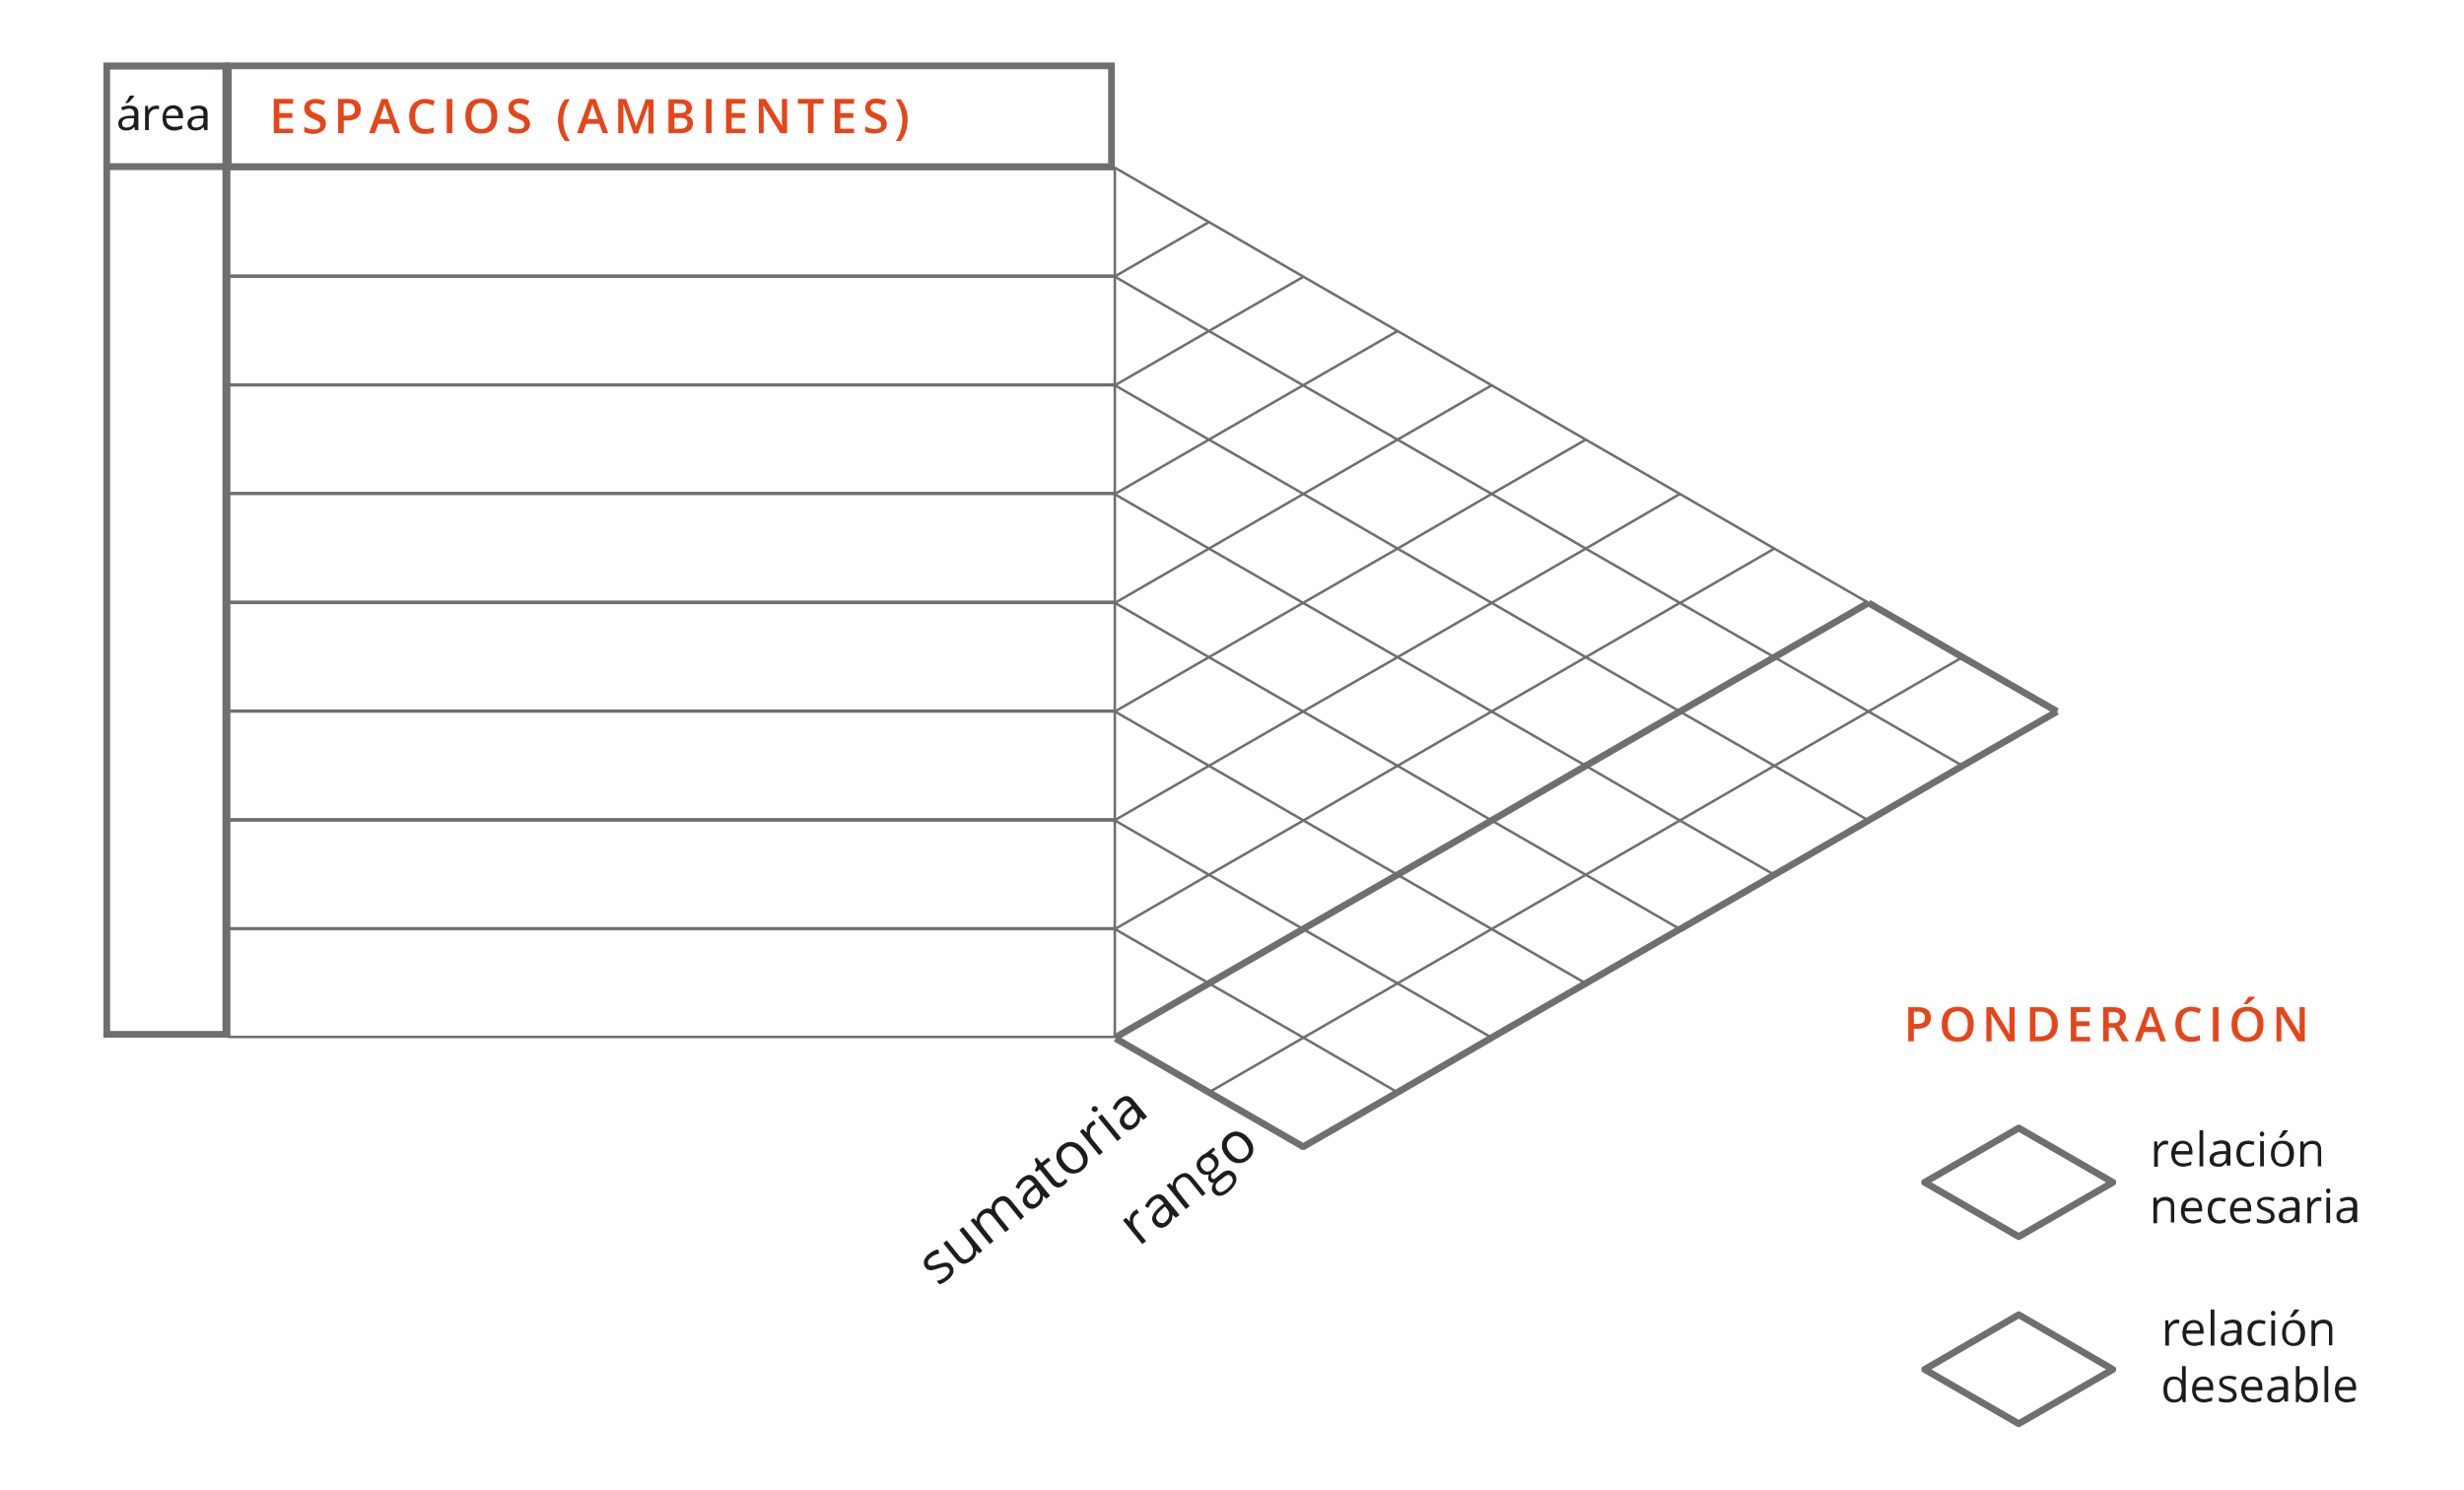 <?xml version="1.0" encoding="utf-8"?>
<!-- Generator: Adobe Illustrator 25.2.1, SVG Export Plug-In . SVG Version: 6.00 Build 0)  -->
<svg version="1.1" id="Capa_1" xmlns="http://www.w3.org/2000/svg" xmlns:xlink="http://www.w3.org/1999/xlink" x="0px" y="0px"
	 viewBox="0 0 662.4 400.6" style="enable-background:new 0 0 662.4 400.6;" xml:space="preserve">
<style type="text/css">
	.st0{fill:#E64519;}
	.st1{fill:#1D1E1C;}
	.st2{fill:#706F6E;}
	.st3{fill:none;stroke:#706F6E;stroke-width:0.683;stroke-linejoin:round;stroke-miterlimit:10;}
	.st4{fill:none;stroke:#706F6E;stroke-width:1.832;stroke-linejoin:round;stroke-miterlimit:10;}
</style>
<g>
	<path class="st0" d="M519.1,273.6c0,1-0.3,1.7-0.9,2.2c-0.6,0.5-1.5,0.8-2.7,0.8h-1v3.4H513v-9.2h2.6c1.1,0,2,0.2,2.6,0.7
		C518.8,272,519.1,272.7,519.1,273.6z M514.5,275.3h0.8c0.8,0,1.3-0.1,1.7-0.4c0.4-0.3,0.5-0.7,0.5-1.3c0-0.5-0.2-0.9-0.5-1.2
		s-0.8-0.4-1.5-0.4h-1V275.3z"/>
	<path class="st0" d="M530.6,275.4c0,1.5-0.4,2.7-1.1,3.5c-0.7,0.8-1.8,1.2-3.2,1.2c-1.4,0-2.4-0.4-3.2-1.2s-1.1-2-1.1-3.5
		c0-1.5,0.4-2.7,1.1-3.5c0.7-0.8,1.8-1.2,3.2-1.2c1.4,0,2.4,0.4,3.2,1.2C530.2,272.7,530.6,273.9,530.6,275.4z M523.6,275.4
		c0,1.1,0.2,2,0.7,2.6c0.5,0.6,1.1,0.9,2,0.9c0.9,0,1.6-0.3,2-0.9c0.5-0.6,0.7-1.4,0.7-2.6c0-1.1-0.2-2-0.7-2.6s-1.1-0.9-2-0.9
		c-0.9,0-1.6,0.3-2,0.9S523.6,274.2,523.6,275.4z"/>
	<path class="st0" d="M541.7,280h-1.8l-4.5-7.3h-0.1l0,0.4c0.1,0.8,0.1,1.5,0.1,2.1v4.8h-1.4v-9.2h1.8l4.5,7.3h0
		c0-0.1,0-0.4-0.1-1.1s0-1.1,0-1.4v-4.8h1.4V280z"/>
	<path class="st0" d="M553.2,275.3c0,1.5-0.4,2.7-1.3,3.5c-0.8,0.8-2.1,1.2-3.6,1.2h-2.6v-9.2h2.8c1.5,0,2.6,0.4,3.4,1.2
		C552.8,272.8,553.2,273.9,553.2,275.3z M551.6,275.3c0-2.2-1-3.3-3.1-3.3h-1.3v6.7h1.1C550.5,278.7,551.6,277.6,551.6,275.3z"/>
	<path class="st0" d="M561.9,280h-5.2v-9.2h5.2v1.3h-3.7v2.5h3.5v1.3h-3.5v2.9h3.7V280z"/>
	<path class="st0" d="M566.9,276.3v3.7h-1.5v-9.2h2.6c1.2,0,2.1,0.2,2.6,0.7c0.6,0.4,0.9,1.1,0.9,2c0,1.1-0.6,2-1.8,2.4l2.6,4.1
		h-1.7l-2.2-3.7H566.9z M566.9,275.1h1c0.7,0,1.2-0.1,1.5-0.4c0.3-0.3,0.5-0.6,0.5-1.2c0-0.5-0.2-0.9-0.5-1.1
		c-0.3-0.2-0.8-0.3-1.5-0.3h-1V275.1z"/>
	<path class="st0" d="M580.8,280l-0.9-2.5h-3.5l-0.9,2.5h-1.6l3.4-9.2h1.6l3.4,9.2H580.8z M579.5,276.1l-0.9-2.5
		c-0.1-0.2-0.1-0.4-0.3-0.8c-0.1-0.4-0.2-0.6-0.2-0.8c-0.1,0.5-0.3,1.1-0.5,1.7l-0.8,2.4H579.5z"/>
	<path class="st0" d="M589.1,271.9c-0.9,0-1.5,0.3-2,0.9c-0.5,0.6-0.7,1.5-0.7,2.5c0,1.1,0.2,2,0.7,2.6s1.2,0.9,2.1,0.9
		c0.4,0,0.8,0,1.1-0.1s0.7-0.2,1.1-0.3v1.3c-0.7,0.3-1.5,0.4-2.4,0.4c-1.3,0-2.4-0.4-3.1-1.2c-0.7-0.8-1.1-2-1.1-3.5
		c0-1,0.2-1.8,0.5-2.5c0.3-0.7,0.9-1.3,1.5-1.6c0.7-0.4,1.4-0.6,2.3-0.6c0.9,0,1.8,0.2,2.6,0.6l-0.5,1.2c-0.3-0.1-0.6-0.3-1-0.4
		C589.8,272,589.5,271.9,589.1,271.9z"/>
	<path class="st0" d="M594.9,280v-9.2h1.5v9.2H594.9z"/>
	<path class="st0" d="M608.5,275.4c0,1.5-0.4,2.7-1.1,3.5c-0.7,0.8-1.8,1.2-3.2,1.2c-1.4,0-2.4-0.4-3.2-1.2s-1.1-2-1.1-3.5
		c0-1.5,0.4-2.7,1.1-3.5c0.7-0.8,1.8-1.2,3.2-1.2c1.4,0,2.4,0.4,3.2,1.2C608.1,272.7,608.5,273.9,608.5,275.4z M601.5,275.4
		c0,1.1,0.2,2,0.7,2.6c0.5,0.6,1.1,0.9,2,0.9c0.9,0,1.6-0.3,2-0.9c0.5-0.6,0.7-1.4,0.7-2.6c0-1.1-0.2-2-0.7-2.6s-1.1-0.9-2-0.9
		c-0.9,0-1.6,0.3-2,0.9S601.5,274.2,601.5,275.4z M603.2,270.1v-0.2c0.2-0.3,0.5-0.6,0.7-1s0.5-0.7,0.6-0.9h1.7v0.1
		c-0.2,0.3-0.5,0.6-1,1c-0.4,0.4-0.8,0.7-1.1,0.9H603.2z"/>
	<path class="st0" d="M619.6,280h-1.8l-4.5-7.3h-0.1l0,0.4c0.1,0.8,0.1,1.5,0.1,2.1v4.8H612v-9.2h1.8l4.5,7.3h0c0-0.1,0-0.4-0.1-1.1
		s0-1.1,0-1.4v-4.8h1.4V280z"/>
</g>
<g>
	<path class="st1" d="M582.1,306.7c0.3,0,0.6,0,0.8,0.1l-0.1,1c-0.3-0.1-0.5-0.1-0.7-0.1c-0.5,0-1,0.2-1.4,0.7
		c-0.4,0.4-0.6,1-0.6,1.7v3.6h-1v-6.8h0.8l0.1,1.3h0c0.3-0.4,0.6-0.8,0.9-1C581.3,306.8,581.6,306.7,582.1,306.7z"/>
	<path class="st1" d="M587,313.7c-1,0-1.8-0.3-2.4-0.9s-0.9-1.5-0.9-2.5c0-1.1,0.3-2,0.8-2.6c0.5-0.6,1.3-1,2.2-1
		c0.9,0,1.5,0.3,2,0.8c0.5,0.6,0.7,1.3,0.7,2.2v0.7h-4.7c0,0.8,0.2,1.4,0.6,1.8s0.9,0.6,1.6,0.6c0.7,0,1.5-0.2,2.2-0.5v0.9
		c-0.4,0.2-0.7,0.3-1,0.3S587.5,313.7,587,313.7z M586.8,307.5c-0.5,0-1,0.2-1.3,0.5c-0.3,0.4-0.5,0.8-0.6,1.5h3.6
		c0-0.6-0.1-1.1-0.4-1.5C587.7,307.7,587.3,307.5,586.8,307.5z"/>
	<path class="st1" d="M592.3,313.6h-1v-9.7h1V313.6z"/>
	<path class="st1" d="M598.7,313.6l-0.2-1h0c-0.3,0.4-0.7,0.7-1,0.9c-0.3,0.2-0.8,0.2-1.3,0.2c-0.7,0-1.2-0.2-1.6-0.5
		c-0.4-0.3-0.6-0.8-0.6-1.5c0-1.4,1.1-2.1,3.3-2.2l1.2,0v-0.4c0-0.5-0.1-0.9-0.3-1.2c-0.2-0.3-0.6-0.4-1.1-0.4
		c-0.6,0-1.2,0.2-1.9,0.5l-0.3-0.8c0.3-0.2,0.7-0.3,1.1-0.4c0.4-0.1,0.8-0.2,1.2-0.2c0.8,0,1.4,0.2,1.8,0.5c0.4,0.4,0.6,0.9,0.6,1.7
		v4.6H598.7z M596.4,312.9c0.6,0,1.1-0.2,1.5-0.5c0.4-0.4,0.5-0.8,0.5-1.5v-0.6l-1,0c-0.8,0-1.4,0.2-1.8,0.4
		c-0.4,0.2-0.5,0.6-0.5,1.1c0,0.4,0.1,0.7,0.3,0.8S595.9,312.9,596.4,312.9z"/>
	<path class="st1" d="M604.3,313.7c-1,0-1.7-0.3-2.3-0.9c-0.5-0.6-0.8-1.5-0.8-2.6c0-1.1,0.3-2,0.8-2.6c0.5-0.6,1.3-0.9,2.3-0.9
		c0.3,0,0.7,0,1,0.1c0.3,0.1,0.6,0.2,0.8,0.2l-0.3,0.9c-0.2-0.1-0.5-0.2-0.7-0.2c-0.3-0.1-0.5-0.1-0.7-0.1c-1.4,0-2.1,0.9-2.1,2.6
		c0,0.8,0.2,1.5,0.5,1.9c0.3,0.4,0.8,0.7,1.5,0.7c0.6,0,1.1-0.1,1.7-0.4v0.9C605.5,313.6,605,313.7,604.3,313.7z"/>
	<path class="st1" d="M607.5,304.9c0-0.2,0.1-0.4,0.2-0.5c0.1-0.1,0.3-0.2,0.4-0.2c0.2,0,0.3,0.1,0.4,0.2c0.1,0.1,0.2,0.3,0.2,0.5
		c0,0.2-0.1,0.4-0.2,0.5c-0.1,0.1-0.3,0.2-0.4,0.2c-0.2,0-0.3-0.1-0.4-0.2C607.6,305.4,607.5,305.2,607.5,304.9z M608.6,313.6h-1
		v-6.8h1V313.6z"/>
	<path class="st1" d="M616.7,310.2c0,1.1-0.3,2-0.8,2.6c-0.6,0.6-1.3,0.9-2.3,0.9c-0.6,0-1.1-0.1-1.6-0.4s-0.8-0.7-1.1-1.2
		c-0.3-0.5-0.4-1.2-0.4-1.9c0-1.1,0.3-2,0.8-2.6c0.6-0.6,1.3-0.9,2.3-0.9c1,0,1.7,0.3,2.3,0.9C616.4,308.2,616.7,309.1,616.7,310.2z
		 M611.5,310.2c0,0.9,0.2,1.5,0.5,2c0.3,0.5,0.9,0.7,1.5,0.7s1.2-0.2,1.5-0.7c0.3-0.5,0.5-1.1,0.5-2c0-0.9-0.2-1.5-0.5-2
		c-0.3-0.4-0.9-0.7-1.5-0.7c-0.7,0-1.2,0.2-1.5,0.7C611.7,308.6,611.5,309.3,611.5,310.2z M612.7,305.7c0.2-0.3,0.4-0.6,0.6-0.9
		c0.2-0.4,0.4-0.7,0.5-0.9h1.3v0.1c-0.2,0.3-0.5,0.6-0.8,1c-0.4,0.4-0.7,0.7-0.9,0.9h-0.7V305.7z"/>
	<path class="st1" d="M623.1,313.6v-4.4c0-0.6-0.1-1-0.4-1.2c-0.3-0.3-0.6-0.4-1.2-0.4c-0.7,0-1.2,0.2-1.6,0.6s-0.5,1-0.5,1.9v3.6
		h-1v-6.8h0.8l0.2,0.9h0c0.2-0.3,0.5-0.6,0.9-0.8c0.4-0.2,0.8-0.3,1.3-0.3c0.8,0,1.4,0.2,1.8,0.6c0.4,0.4,0.6,1,0.6,1.9v4.4H623.1z"
		/>
	<path class="st1" d="M583.6,328.8v-4.4c0-0.6-0.1-1-0.4-1.2c-0.3-0.3-0.6-0.4-1.2-0.4c-0.7,0-1.2,0.2-1.6,0.6s-0.5,1-0.5,1.9v3.6
		h-1V322h0.8l0.2,0.9h0c0.2-0.3,0.5-0.6,0.9-0.8c0.4-0.2,0.8-0.3,1.3-0.3c0.8,0,1.4,0.2,1.8,0.6c0.4,0.4,0.6,1,0.6,1.9v4.4H583.6z"
		/>
	<path class="st1" d="M589.6,329c-1,0-1.8-0.3-2.4-0.9s-0.9-1.5-0.9-2.5c0-1.1,0.3-2,0.8-2.6c0.5-0.6,1.3-1,2.2-1
		c0.9,0,1.5,0.3,2,0.8c0.5,0.6,0.7,1.3,0.7,2.2v0.7h-4.7c0,0.8,0.2,1.4,0.6,1.8s0.9,0.6,1.6,0.6c0.7,0,1.5-0.2,2.2-0.5v0.9
		c-0.4,0.2-0.7,0.3-1,0.3S590.1,329,589.6,329z M589.4,322.8c-0.5,0-1,0.2-1.3,0.5c-0.3,0.4-0.5,0.8-0.6,1.5h3.6
		c0-0.6-0.1-1.1-0.4-1.5C590.3,322.9,589.9,322.8,589.4,322.8z"/>
	<path class="st1" d="M596.6,329c-1,0-1.7-0.3-2.3-0.9c-0.5-0.6-0.8-1.5-0.8-2.6c0-1.1,0.3-2,0.8-2.6c0.5-0.6,1.3-0.9,2.3-0.9
		c0.3,0,0.7,0,1,0.1c0.3,0.1,0.6,0.2,0.8,0.2l-0.3,0.9c-0.2-0.1-0.5-0.2-0.7-0.2c-0.3-0.1-0.5-0.1-0.7-0.1c-1.4,0-2.1,0.9-2.1,2.6
		c0,0.8,0.2,1.5,0.5,1.9c0.3,0.4,0.8,0.7,1.5,0.7c0.6,0,1.1-0.1,1.7-0.4v0.9C597.9,328.8,597.3,329,596.6,329z"/>
	<path class="st1" d="M602.8,329c-1,0-1.8-0.3-2.4-0.9s-0.9-1.5-0.9-2.5c0-1.1,0.3-2,0.8-2.6c0.5-0.6,1.3-1,2.2-1
		c0.9,0,1.5,0.3,2,0.8c0.5,0.6,0.7,1.3,0.7,2.2v0.7h-4.7c0,0.8,0.2,1.4,0.6,1.8s0.9,0.6,1.6,0.6c0.7,0,1.5-0.2,2.2-0.5v0.9
		c-0.4,0.2-0.7,0.3-1,0.3S603.3,329,602.8,329z M602.5,322.8c-0.5,0-1,0.2-1.3,0.5c-0.3,0.4-0.5,0.8-0.6,1.5h3.6
		c0-0.6-0.1-1.1-0.4-1.5C603.5,322.9,603.1,322.8,602.5,322.8z"/>
	<path class="st1" d="M611.5,327c0,0.6-0.2,1.1-0.7,1.5c-0.5,0.3-1.1,0.5-2,0.5c-0.9,0-1.6-0.1-2.1-0.4v-1c0.3,0.2,0.7,0.3,1.1,0.4
		c0.4,0.1,0.7,0.1,1.1,0.1c0.5,0,1-0.1,1.2-0.3c0.3-0.2,0.4-0.4,0.4-0.8c0-0.3-0.1-0.5-0.3-0.7c-0.2-0.2-0.7-0.4-1.3-0.7
		c-0.6-0.2-1.1-0.4-1.3-0.6s-0.5-0.4-0.6-0.6c-0.1-0.2-0.2-0.5-0.2-0.8c0-0.6,0.2-1,0.7-1.3c0.5-0.3,1.1-0.5,1.9-0.5
		c0.7,0,1.4,0.1,2.1,0.4l-0.4,0.8c-0.7-0.3-1.3-0.4-1.9-0.4c-0.5,0-0.9,0.1-1.1,0.2c-0.2,0.2-0.4,0.4-0.4,0.6c0,0.2,0,0.3,0.1,0.5
		c0.1,0.1,0.2,0.2,0.4,0.4c0.2,0.1,0.6,0.3,1.2,0.5c0.8,0.3,1.4,0.6,1.6,0.9S611.5,326.5,611.5,327z"/>
	<path class="st1" d="M617.3,328.8l-0.2-1h0c-0.3,0.4-0.7,0.7-1,0.9c-0.3,0.2-0.8,0.2-1.3,0.2c-0.7,0-1.2-0.2-1.6-0.5
		c-0.4-0.3-0.6-0.8-0.6-1.5c0-1.4,1.1-2.1,3.3-2.2l1.2,0v-0.4c0-0.5-0.1-0.9-0.3-1.2c-0.2-0.3-0.6-0.4-1.1-0.4
		c-0.6,0-1.2,0.2-1.9,0.5l-0.3-0.8c0.3-0.2,0.7-0.3,1.1-0.4c0.4-0.1,0.8-0.2,1.2-0.2c0.8,0,1.4,0.2,1.8,0.5c0.4,0.4,0.6,0.9,0.6,1.7
		v4.6H617.3z M615,328.1c0.6,0,1.1-0.2,1.5-0.5c0.4-0.4,0.5-0.8,0.5-1.5v-0.6l-1,0c-0.8,0-1.4,0.2-1.8,0.4c-0.4,0.2-0.5,0.6-0.5,1.1
		c0,0.4,0.1,0.7,0.3,0.8S614.6,328.1,615,328.1z"/>
	<path class="st1" d="M623.3,321.9c0.3,0,0.6,0,0.8,0.1l-0.1,1c-0.3-0.1-0.5-0.1-0.7-0.1c-0.5,0-1,0.2-1.4,0.7
		c-0.4,0.4-0.6,1-0.6,1.7v3.6h-1V322h0.8l0.1,1.3h0c0.3-0.4,0.6-0.8,0.9-1C622.5,322,622.9,321.9,623.3,321.9z"/>
	<path class="st1" d="M625.3,320.2c0-0.2,0.1-0.4,0.2-0.5c0.1-0.1,0.3-0.2,0.4-0.2c0.2,0,0.3,0.1,0.4,0.2c0.1,0.1,0.2,0.3,0.2,0.5
		c0,0.2-0.1,0.4-0.2,0.5c-0.1,0.1-0.3,0.2-0.4,0.2c-0.2,0-0.3-0.1-0.4-0.2C625.4,320.6,625.3,320.4,625.3,320.2z M626.4,328.8h-1
		V322h1V328.8z"/>
	<path class="st1" d="M632.8,328.8l-0.2-1h0c-0.3,0.4-0.7,0.7-1,0.9c-0.3,0.2-0.8,0.2-1.3,0.2c-0.7,0-1.2-0.2-1.6-0.5
		c-0.4-0.3-0.6-0.8-0.6-1.5c0-1.4,1.1-2.1,3.3-2.2l1.2,0v-0.4c0-0.5-0.1-0.9-0.3-1.2c-0.2-0.3-0.6-0.4-1.1-0.4
		c-0.6,0-1.2,0.2-1.9,0.5l-0.3-0.8c0.3-0.2,0.7-0.3,1.1-0.4c0.4-0.1,0.8-0.2,1.2-0.2c0.8,0,1.4,0.2,1.8,0.5c0.4,0.4,0.6,0.9,0.6,1.7
		v4.6H632.8z M630.4,328.1c0.6,0,1.1-0.2,1.5-0.5c0.4-0.4,0.5-0.8,0.5-1.5v-0.6l-1,0c-0.8,0-1.4,0.2-1.8,0.4
		c-0.4,0.2-0.5,0.6-0.5,1.1c0,0.4,0.1,0.7,0.3,0.8S630,328.1,630.4,328.1z"/>
</g>
<g>
	<path class="st1" d="M585.1,354.8c0.3,0,0.6,0,0.8,0.1l-0.1,1c-0.3-0.1-0.5-0.1-0.7-0.1c-0.5,0-1,0.2-1.4,0.7
		c-0.4,0.4-0.6,1-0.6,1.7v3.6h-1V355h0.8l0.1,1.3h0c0.3-0.4,0.6-0.8,0.9-1C584.2,355,584.6,354.8,585.1,354.8z"/>
	<path class="st1" d="M590,361.9c-1,0-1.8-0.3-2.4-0.9s-0.9-1.5-0.9-2.5c0-1.1,0.3-2,0.8-2.6c0.5-0.6,1.3-1,2.2-1
		c0.9,0,1.5,0.3,2,0.8c0.5,0.6,0.7,1.3,0.7,2.2v0.7h-4.7c0,0.8,0.2,1.4,0.6,1.8s0.9,0.6,1.6,0.6c0.7,0,1.5-0.2,2.2-0.5v0.9
		c-0.4,0.2-0.7,0.3-1,0.3S590.5,361.9,590,361.9z M589.7,355.7c-0.5,0-1,0.2-1.3,0.5c-0.3,0.4-0.5,0.8-0.6,1.5h3.6
		c0-0.6-0.1-1.1-0.4-1.5C590.7,355.9,590.3,355.7,589.7,355.7z"/>
	<path class="st1" d="M595.3,361.8h-1v-9.7h1V361.8z"/>
	<path class="st1" d="M601.7,361.8l-0.2-1h0c-0.3,0.4-0.7,0.7-1,0.9c-0.3,0.2-0.8,0.2-1.3,0.2c-0.7,0-1.2-0.2-1.6-0.5
		c-0.4-0.3-0.6-0.8-0.6-1.5c0-1.4,1.1-2.1,3.3-2.2l1.2,0v-0.4c0-0.5-0.1-0.9-0.3-1.2c-0.2-0.3-0.6-0.4-1.1-0.4
		c-0.6,0-1.2,0.2-1.9,0.5l-0.3-0.8c0.3-0.2,0.7-0.3,1.1-0.4c0.4-0.1,0.8-0.2,1.2-0.2c0.8,0,1.4,0.2,1.8,0.5c0.4,0.4,0.6,0.9,0.6,1.7
		v4.6H601.7z M599.3,361c0.6,0,1.1-0.2,1.5-0.5c0.4-0.4,0.5-0.8,0.5-1.5v-0.6l-1,0c-0.8,0-1.4,0.2-1.8,0.4c-0.4,0.2-0.5,0.6-0.5,1.1
		c0,0.4,0.1,0.7,0.3,0.8S598.9,361,599.3,361z"/>
	<path class="st1" d="M607.3,361.9c-1,0-1.7-0.3-2.3-0.9c-0.5-0.6-0.8-1.5-0.8-2.6c0-1.1,0.3-2,0.8-2.6c0.5-0.6,1.3-0.9,2.3-0.9
		c0.3,0,0.7,0,1,0.1c0.3,0.1,0.6,0.2,0.8,0.2l-0.3,0.9c-0.2-0.1-0.5-0.2-0.7-0.2c-0.3-0.1-0.5-0.1-0.7-0.1c-1.4,0-2.1,0.9-2.1,2.6
		c0,0.8,0.2,1.5,0.5,1.9c0.3,0.4,0.8,0.7,1.5,0.7c0.6,0,1.1-0.1,1.7-0.4v0.9C608.5,361.8,608,361.9,607.3,361.9z"/>
	<path class="st1" d="M610.5,353.1c0-0.2,0.1-0.4,0.2-0.5c0.1-0.1,0.3-0.2,0.4-0.2c0.2,0,0.3,0.1,0.4,0.2c0.1,0.1,0.2,0.3,0.2,0.5
		c0,0.2-0.1,0.4-0.2,0.5c-0.1,0.1-0.3,0.2-0.4,0.2c-0.2,0-0.3-0.1-0.4-0.2C610.6,353.5,610.5,353.4,610.5,353.1z M611.6,361.8h-1
		V355h1V361.8z"/>
	<path class="st1" d="M619.7,358.4c0,1.1-0.3,2-0.8,2.6c-0.6,0.6-1.3,0.9-2.3,0.9c-0.6,0-1.1-0.1-1.6-0.4s-0.8-0.7-1.1-1.2
		c-0.3-0.5-0.4-1.2-0.4-1.9c0-1.1,0.3-2,0.8-2.6c0.6-0.6,1.3-0.9,2.3-0.9c1,0,1.7,0.3,2.3,0.9C619.4,356.4,619.7,357.3,619.7,358.4z
		 M614.5,358.4c0,0.9,0.2,1.5,0.5,2c0.3,0.5,0.9,0.7,1.5,0.7s1.2-0.2,1.5-0.7c0.3-0.5,0.5-1.1,0.5-2c0-0.9-0.2-1.5-0.5-2
		c-0.3-0.4-0.9-0.7-1.5-0.7c-0.7,0-1.2,0.2-1.5,0.7C614.7,356.8,614.5,357.5,614.5,358.4z M615.7,353.9c0.2-0.3,0.4-0.6,0.6-0.9
		c0.2-0.4,0.4-0.7,0.5-0.9h1.3v0.1c-0.2,0.3-0.5,0.6-0.8,1c-0.4,0.4-0.7,0.7-0.9,0.9h-0.7V353.9z"/>
	<path class="st1" d="M626.1,361.8v-4.4c0-0.6-0.1-1-0.4-1.2c-0.3-0.3-0.6-0.4-1.2-0.4c-0.7,0-1.2,0.2-1.6,0.6s-0.5,1-0.5,1.9v3.6
		h-1V355h0.8l0.2,0.9h0c0.2-0.3,0.5-0.6,0.9-0.8c0.4-0.2,0.8-0.3,1.3-0.3c0.8,0,1.4,0.2,1.8,0.6c0.4,0.4,0.6,1,0.6,1.9v4.4H626.1z"
		/>
	<path class="st1" d="M586.6,376.1L586.6,376.1c-0.5,0.7-1.2,1-2.2,1c-0.9,0-1.6-0.3-2.1-0.9c-0.5-0.6-0.7-1.5-0.7-2.6
		c0-1.1,0.2-2,0.7-2.6c0.5-0.6,1.2-0.9,2.1-0.9c0.9,0,1.6,0.3,2.1,1h0.1l0-0.5l0-0.5v-2.8h1v9.7h-0.8L586.6,376.1z M584.5,376.3
		c0.7,0,1.2-0.2,1.5-0.6c0.3-0.4,0.5-1,0.5-1.9v-0.2c0-1-0.2-1.7-0.5-2.1c-0.3-0.4-0.8-0.6-1.5-0.6c-0.6,0-1.1,0.2-1.4,0.7
		c-0.3,0.5-0.5,1.1-0.5,2c0,0.9,0.2,1.5,0.5,2S583.9,376.3,584.5,376.3z"/>
	<path class="st1" d="M592.6,377.1c-1,0-1.8-0.3-2.4-0.9s-0.9-1.5-0.9-2.5c0-1.1,0.3-2,0.8-2.6c0.5-0.6,1.3-1,2.2-1
		c0.9,0,1.5,0.3,2,0.8c0.5,0.6,0.7,1.3,0.7,2.2v0.7h-4.7c0,0.8,0.2,1.4,0.6,1.8s0.9,0.6,1.6,0.6c0.7,0,1.5-0.2,2.2-0.5v0.9
		c-0.4,0.2-0.7,0.3-1,0.3S593.1,377.1,592.6,377.1z M592.3,370.9c-0.5,0-1,0.2-1.3,0.5c-0.3,0.4-0.5,0.8-0.6,1.5h3.6
		c0-0.6-0.1-1.1-0.4-1.5C593.3,371.1,592.9,370.9,592.3,370.9z"/>
	<path class="st1" d="M601.3,375.1c0,0.6-0.2,1.1-0.7,1.5c-0.5,0.3-1.1,0.5-2,0.5c-0.9,0-1.6-0.1-2.1-0.4v-1
		c0.3,0.2,0.7,0.3,1.1,0.4c0.4,0.1,0.7,0.1,1.1,0.1c0.5,0,1-0.1,1.2-0.3c0.3-0.2,0.4-0.4,0.4-0.8c0-0.3-0.1-0.5-0.3-0.7
		c-0.2-0.2-0.7-0.4-1.3-0.7c-0.6-0.2-1.1-0.4-1.3-0.6s-0.5-0.4-0.6-0.6c-0.1-0.2-0.2-0.5-0.2-0.8c0-0.6,0.2-1,0.7-1.3
		c0.5-0.3,1.1-0.5,1.9-0.5c0.7,0,1.4,0.1,2.1,0.4l-0.4,0.8c-0.7-0.3-1.3-0.4-1.9-0.4c-0.5,0-0.9,0.1-1.1,0.2
		c-0.2,0.2-0.4,0.4-0.4,0.6c0,0.2,0,0.3,0.1,0.5c0.1,0.1,0.2,0.2,0.4,0.4c0.2,0.1,0.6,0.3,1.2,0.5c0.8,0.3,1.4,0.6,1.6,0.9
		S601.3,374.7,601.3,375.1z"/>
	<path class="st1" d="M605.8,377.1c-1,0-1.8-0.3-2.4-0.9s-0.9-1.5-0.9-2.5c0-1.1,0.3-2,0.8-2.6c0.5-0.6,1.3-1,2.2-1
		c0.9,0,1.5,0.3,2,0.8c0.5,0.6,0.7,1.3,0.7,2.2v0.7h-4.7c0,0.8,0.2,1.4,0.6,1.8s0.9,0.6,1.6,0.6c0.7,0,1.5-0.2,2.2-0.5v0.9
		c-0.4,0.2-0.7,0.3-1,0.3S606.3,377.1,605.8,377.1z M605.5,370.9c-0.5,0-1,0.2-1.3,0.5c-0.3,0.4-0.5,0.8-0.6,1.5h3.6
		c0-0.6-0.1-1.1-0.4-1.5C606.5,371.1,606.1,370.9,605.5,370.9z"/>
	<path class="st1" d="M614.2,377l-0.2-1h0c-0.3,0.4-0.7,0.7-1,0.9c-0.3,0.2-0.8,0.2-1.3,0.2c-0.7,0-1.2-0.2-1.6-0.5
		c-0.4-0.3-0.6-0.8-0.6-1.5c0-1.4,1.1-2.1,3.3-2.2l1.2,0v-0.4c0-0.5-0.1-0.9-0.3-1.2c-0.2-0.3-0.6-0.4-1.1-0.4
		c-0.6,0-1.2,0.2-1.9,0.5l-0.3-0.8c0.3-0.2,0.7-0.3,1.1-0.4c0.4-0.1,0.8-0.2,1.2-0.2c0.8,0,1.4,0.2,1.8,0.5c0.4,0.4,0.6,0.9,0.6,1.7
		v4.6H614.2z M611.9,376.3c0.6,0,1.1-0.2,1.5-0.5c0.4-0.4,0.5-0.8,0.5-1.5v-0.6l-1,0c-0.8,0-1.4,0.2-1.8,0.4
		c-0.4,0.2-0.5,0.6-0.5,1.1c0,0.4,0.1,0.7,0.3,0.8S611.5,376.3,611.9,376.3z"/>
	<path class="st1" d="M620.3,370.1c0.9,0,1.6,0.3,2.1,0.9c0.5,0.6,0.7,1.5,0.7,2.6s-0.2,2-0.7,2.6c-0.5,0.6-1.2,0.9-2.1,0.9
		c-0.4,0-0.8-0.1-1.2-0.2c-0.4-0.2-0.7-0.4-0.9-0.8h-0.1l-0.2,0.9h-0.7v-9.7h1v2.3c0,0.5,0,1,0,1.4h0
		C618.6,370.4,619.3,370.1,620.3,370.1z M620.1,371c-0.7,0-1.2,0.2-1.5,0.6c-0.3,0.4-0.5,1.1-0.5,2s0.2,1.6,0.5,2
		c0.3,0.4,0.8,0.6,1.5,0.6c0.6,0,1.1-0.2,1.4-0.7c0.3-0.5,0.5-1.1,0.5-2c0-0.9-0.2-1.5-0.5-2C621.3,371.2,620.8,371,620.1,371z"/>
	<path class="st1" d="M625.9,377h-1v-9.7h1V377z"/>
	<path class="st1" d="M631,377.1c-1,0-1.8-0.3-2.4-0.9s-0.9-1.5-0.9-2.5c0-1.1,0.3-2,0.8-2.6c0.5-0.6,1.3-1,2.2-1
		c0.9,0,1.5,0.3,2,0.8c0.5,0.6,0.7,1.3,0.7,2.2v0.7h-4.7c0,0.8,0.2,1.4,0.6,1.8s0.9,0.6,1.6,0.6c0.7,0,1.5-0.2,2.2-0.5v0.9
		c-0.4,0.2-0.7,0.3-1,0.3S631.5,377.1,631,377.1z M630.7,370.9c-0.5,0-1,0.2-1.3,0.5c-0.3,0.4-0.5,0.8-0.6,1.5h3.6
		c0-0.6-0.1-1.1-0.4-1.5C631.7,371.1,631.3,370.9,630.7,370.9z"/>
</g>
<g>
	<path class="st2" d="M297.9,18.6v25.3H62.3V18.6H297.9 M299.7,16.8H60.4v29h239.3V16.8L299.7,16.8z"/>
	<rect x="61.6" y="45.1" class="st3" width="238.1" height="29"/>
	<rect x="61.6" y="74.4" class="st3" width="238.1" height="29"/>
	<rect x="61.6" y="103.6" class="st3" width="238.1" height="29"/>
	<rect x="61.6" y="132.8" class="st3" width="238.1" height="29"/>
	<rect x="61.6" y="162.1" class="st3" width="238.1" height="29"/>
	<rect x="61.6" y="191.3" class="st3" width="238.1" height="29"/>
	<rect x="61.6" y="220.6" class="st3" width="238.1" height="29"/>
	<rect x="61.6" y="249.8" class="st3" width="238.1" height="29"/>
	<path class="st2" d="M59.8,18.7v258.5H29.6V18.7H59.8 M61.6,16.8H27.8V279h33.8V16.8L61.6,16.8z"/>
	<line class="st4" x1="61.6" y1="44.8" x2="27.8" y2="44.8"/>
	<polyline class="st4" points="502.3,162.1 477,176.7 451.6,191.3 426.3,205.9 401,220.6 375.7,235.2 350.3,249.8 325,264.4 
		299.9,278.9 	"/>
	<polyline class="st3" points="477,147.5 451.7,162.1 451.6,162.1 426.3,176.7 426.3,176.7 401,191.3 375.7,205.9 350.4,220.6 
		325,235.2 299.9,249.7 	"/>
	<polyline class="st3" points="325,293.7 350.4,279 375.7,264.4 401,249.8 426.3,235.2 451.6,220.6 477,205.9 502.3,191.3 
		527.6,176.7 	"/>
	<polyline class="st4" points="350.3,308.3 350.4,308.3 375.7,293.7 401,279 426.3,264.4 451.6,249.8 451.7,249.8 477,235.2 
		477,235.2 502.3,220.6 527.6,205.9 553,191.3 	"/>
	<polyline class="st3" points="451.6,132.8 426.3,147.5 401,162.1 375.7,176.7 375.7,176.7 350.3,191.3 325,205.9 299.9,220.4 	"/>
	<polyline class="st3" points="426.3,118.2 401,132.8 375.7,147.5 350.3,162.1 325,176.7 299.9,191.2 	"/>
	<polyline class="st3" points="401,103.6 401,103.6 375.7,118.2 350.4,132.8 325,147.5 299.9,162 	"/>
	<polyline class="st3" points="375.7,89 350.3,103.6 325,118.2 299.9,132.7 	"/>
	<polyline class="st3" points="350.4,74.4 325,89 299.9,103.5 	"/>
	<line class="st3" x1="325" y1="59.7" x2="299.9" y2="74.2"/>
	<polyline class="st3" points="553,191.3 527.6,176.7 502.3,162.1 477,147.5 451.6,132.8 426.3,118.2 401,103.6 375.7,89 
		350.4,74.4 325,59.7 299.9,45.2 	"/>
	<polyline class="st3" points="527.6,205.9 502.3,191.3 477,176.7 451.6,162.1 426.3,147.5 401,132.8 375.7,118.2 350.3,103.6 
		325,89 299.9,74.5 	"/>
	<polyline class="st3" points="502.3,220.6 477,205.9 451.6,191.3 426.3,176.7 401,162.1 375.7,147.5 350.4,132.8 325,118.2 
		299.9,103.7 	"/>
	<polyline class="st3" points="477,235.2 477,235.2 451.6,220.6 426.3,205.9 401,191.3 375.7,176.7 350.3,162.1 325,147.5 
		299.9,133 	"/>
	<polyline class="st3" points="451.7,249.8 451.6,249.8 426.3,235.2 401,220.6 375.7,205.9 350.3,191.3 325,176.7 299.9,162.2 	"/>
	<polyline class="st3" points="426.3,264.4 401,249.8 375.7,235.2 350.4,220.6 325,205.9 299.9,191.4 	"/>
	<polyline class="st3" points="401,279 375.7,264.4 350.3,249.8 325,235.2 299.9,220.7 	"/>
	<polyline class="st3" points="375.7,293.7 350.4,279 325,264.4 299.9,249.9 	"/>
	<polyline class="st4" points="350.4,308.3 350.3,308.3 325,293.7 299.9,279.2 	"/>
	<polyline class="st4" points="553,191.3 527.6,176.7 502.3,162.1 	"/>
	<g>
		<path class="st0" d="M78.8,35.8h-5.2v-9.2h5.2v1.3h-3.7v2.5h3.5v1.3h-3.5v2.9h3.7V35.8z"/>
		<path class="st0" d="M87.6,33.3c0,0.8-0.3,1.5-0.9,1.9S85.3,36,84.3,36s-1.9-0.2-2.5-0.5v-1.4c0.4,0.2,0.9,0.4,1.3,0.5
			c0.5,0.1,0.9,0.2,1.3,0.2c0.6,0,1-0.1,1.3-0.3c0.3-0.2,0.4-0.5,0.4-0.9c0-0.3-0.1-0.6-0.4-0.9c-0.3-0.2-0.8-0.5-1.6-0.8
			c-0.8-0.3-1.4-0.7-1.8-1.2s-0.5-1-0.5-1.6c0-0.8,0.3-1.4,0.8-1.8c0.5-0.4,1.3-0.7,2.2-0.7c0.9,0,1.8,0.2,2.6,0.6L87,28.3
			c-0.8-0.3-1.5-0.5-2.2-0.5c-0.5,0-0.9,0.1-1.1,0.3c-0.3,0.2-0.4,0.5-0.4,0.8c0,0.2,0.1,0.4,0.2,0.6c0.1,0.2,0.3,0.3,0.5,0.5
			c0.2,0.2,0.6,0.3,1.2,0.6c0.7,0.3,1.2,0.5,1.5,0.8c0.3,0.2,0.5,0.5,0.7,0.8C87.5,32.6,87.6,32.9,87.6,33.3z"/>
		<path class="st0" d="M97,29.4c0,1-0.3,1.7-0.9,2.2c-0.6,0.5-1.5,0.8-2.7,0.8h-1v3.4h-1.5v-9.2h2.6c1.1,0,2,0.2,2.6,0.7
			C96.7,27.8,97,28.5,97,29.4z M92.4,31.1h0.8c0.8,0,1.3-0.1,1.7-0.4c0.4-0.3,0.5-0.7,0.5-1.3c0-0.5-0.2-0.9-0.5-1.2
			c-0.3-0.3-0.8-0.4-1.5-0.4h-1V31.1z"/>
		<path class="st0" d="M106.1,35.8l-0.9-2.5h-3.5l-0.9,2.5h-1.6l3.4-9.2h1.6l3.4,9.2H106.1z M104.8,32l-0.9-2.5
			c-0.1-0.2-0.1-0.4-0.3-0.8c-0.1-0.4-0.2-0.6-0.2-0.8c-0.1,0.5-0.3,1.1-0.5,1.7l-0.8,2.4H104.8z"/>
		<path class="st0" d="M114.3,27.8c-0.9,0-1.5,0.3-2,0.9s-0.7,1.5-0.7,2.5c0,1.1,0.2,2,0.7,2.6c0.5,0.6,1.2,0.9,2.1,0.9
			c0.4,0,0.8,0,1.1-0.1c0.4-0.1,0.7-0.2,1.1-0.3v1.3c-0.7,0.3-1.5,0.4-2.4,0.4c-1.3,0-2.4-0.4-3.1-1.2s-1.1-2-1.1-3.5
			c0-1,0.2-1.8,0.5-2.5c0.3-0.7,0.9-1.3,1.5-1.6c0.7-0.4,1.4-0.6,2.3-0.6c0.9,0,1.8,0.2,2.6,0.6l-0.5,1.2c-0.3-0.1-0.6-0.3-1-0.4
			C115.1,27.9,114.7,27.8,114.3,27.8z"/>
		<path class="st0" d="M120.1,35.8v-9.2h1.5v9.2H120.1z"/>
		<path class="st0" d="M133.7,31.2c0,1.5-0.4,2.7-1.1,3.5c-0.7,0.8-1.8,1.2-3.2,1.2c-1.4,0-2.4-0.4-3.2-1.2c-0.7-0.8-1.1-2-1.1-3.5
			s0.4-2.7,1.1-3.5c0.7-0.8,1.8-1.2,3.2-1.2c1.4,0,2.4,0.4,3.2,1.2C133.3,28.6,133.7,29.7,133.7,31.2z M126.7,31.2
			c0,1.1,0.2,2,0.7,2.6c0.5,0.6,1.1,0.9,2,0.9c0.9,0,1.6-0.3,2-0.9c0.5-0.6,0.7-1.4,0.7-2.6c0-1.1-0.2-2-0.7-2.6s-1.1-0.9-2-0.9
			c-0.9,0-1.6,0.3-2,0.9S126.7,30.1,126.7,31.2z"/>
		<path class="st0" d="M142.5,33.3c0,0.8-0.3,1.5-0.9,1.9s-1.4,0.7-2.4,0.7s-1.9-0.2-2.5-0.5v-1.4c0.4,0.2,0.9,0.4,1.3,0.5
			c0.5,0.1,0.9,0.2,1.3,0.2c0.6,0,1-0.1,1.3-0.3c0.3-0.2,0.4-0.5,0.4-0.9c0-0.3-0.1-0.6-0.4-0.9c-0.3-0.2-0.8-0.5-1.6-0.8
			c-0.8-0.3-1.4-0.7-1.8-1.2s-0.5-1-0.5-1.6c0-0.8,0.3-1.4,0.8-1.8c0.5-0.4,1.3-0.7,2.2-0.7c0.9,0,1.8,0.2,2.6,0.6l-0.5,1.2
			c-0.8-0.3-1.5-0.5-2.2-0.5c-0.5,0-0.9,0.1-1.1,0.3c-0.3,0.2-0.4,0.5-0.4,0.8c0,0.2,0.1,0.4,0.2,0.6c0.1,0.2,0.3,0.3,0.5,0.5
			c0.2,0.2,0.6,0.3,1.2,0.6c0.7,0.3,1.2,0.5,1.5,0.8c0.3,0.2,0.5,0.5,0.7,0.8C142.4,32.6,142.5,32.9,142.5,33.3z"/>
		<path class="st0" d="M150,32.3c0-1.1,0.2-2.1,0.5-3.1c0.3-1,0.8-1.8,1.4-2.5h1.3c-0.6,0.8-1,1.7-1.3,2.6c-0.3,1-0.5,2-0.5,3
			c0,1,0.2,2,0.5,3c0.3,1,0.8,1.8,1.3,2.6h-1.3c-0.6-0.7-1.1-1.5-1.4-2.5S150,33.4,150,32.3z"/>
		<path class="st0" d="M162,35.8l-0.9-2.5h-3.5l-0.9,2.5h-1.6l3.4-9.2h1.6l3.4,9.2H162z M160.7,32l-0.9-2.5
			c-0.1-0.2-0.1-0.4-0.3-0.8c-0.1-0.4-0.2-0.6-0.2-0.8c-0.1,0.5-0.3,1.1-0.5,1.7L158,32H160.7z"/>
		<path class="st0" d="M170.3,35.8l-2.7-7.7h-0.1c0.1,1.1,0.1,2.2,0.1,3.2v4.5h-1.4v-9.2h2.1L171,34h0l2.6-7.3h2.1v9.2h-1.4v-4.5
			c0-0.5,0-1,0-1.8c0-0.7,0-1.2,0.1-1.3h-0.1l-2.8,7.6H170.3z"/>
		<path class="st0" d="M179.8,26.7h2.7c1.3,0,2.2,0.2,2.7,0.6s0.8,0.9,0.8,1.7c0,0.5-0.1,1-0.4,1.3c-0.3,0.4-0.7,0.6-1.2,0.7V31
			c0.6,0.1,1.1,0.4,1.4,0.7c0.3,0.4,0.5,0.8,0.5,1.5c0,0.8-0.3,1.5-0.9,1.9c-0.6,0.5-1.4,0.7-2.4,0.7h-3.3V26.7z M181.3,30.4h1.4
			c0.6,0,1.1-0.1,1.4-0.3c0.3-0.2,0.4-0.5,0.4-1c0-0.4-0.2-0.7-0.5-0.9s-0.8-0.3-1.5-0.3h-1.3V30.4z M181.3,31.7v2.9h1.6
			c0.6,0,1.1-0.1,1.4-0.4c0.3-0.2,0.5-0.6,0.5-1.1c0-0.5-0.2-0.8-0.5-1.1c-0.3-0.2-0.8-0.3-1.5-0.3H181.3z"/>
		<path class="st0" d="M189.8,35.8v-9.2h1.5v9.2H189.8z"/>
		<path class="st0" d="M200.4,35.8h-5.2v-9.2h5.2v1.3h-3.7v2.5h3.5v1.3h-3.5v2.9h3.7V35.8z"/>
		<path class="st0" d="M211.6,35.8h-1.8l-4.5-7.3h-0.1l0,0.4c0.1,0.8,0.1,1.5,0.1,2.1v4.8H204v-9.2h1.8l4.5,7.3h0
			c0-0.1,0-0.4-0.1-1.1c0-0.6,0-1.1,0-1.4v-4.8h1.4V35.8z"/>
		<path class="st0" d="M218.7,35.8h-1.5v-7.9h-2.7v-1.3h6.9v1.3h-2.7V35.8z"/>
		<path class="st0" d="M229.6,35.8h-5.2v-9.2h5.2v1.3h-3.7v2.5h3.5v1.3h-3.5v2.9h3.7V35.8z"/>
		<path class="st0" d="M238.4,33.3c0,0.8-0.3,1.5-0.9,1.9s-1.4,0.7-2.4,0.7s-1.9-0.2-2.5-0.5v-1.4c0.4,0.2,0.9,0.4,1.3,0.5
			c0.5,0.1,0.9,0.2,1.3,0.2c0.6,0,1-0.1,1.3-0.3c0.3-0.2,0.4-0.5,0.4-0.9c0-0.3-0.1-0.6-0.4-0.9c-0.3-0.2-0.8-0.5-1.6-0.8
			c-0.8-0.3-1.4-0.7-1.8-1.2s-0.5-1-0.5-1.6c0-0.8,0.3-1.4,0.8-1.8c0.5-0.4,1.3-0.7,2.2-0.7c0.9,0,1.8,0.2,2.6,0.6l-0.5,1.2
			c-0.8-0.3-1.5-0.5-2.2-0.5c-0.5,0-0.9,0.1-1.1,0.3c-0.3,0.2-0.4,0.5-0.4,0.8c0,0.2,0.1,0.4,0.2,0.6c0.1,0.2,0.3,0.3,0.5,0.5
			c0.2,0.2,0.6,0.3,1.2,0.6c0.7,0.3,1.2,0.5,1.5,0.8c0.3,0.2,0.5,0.5,0.7,0.8C238.3,32.6,238.4,32.9,238.4,33.3z"/>
		<path class="st0" d="M244,32.3c0,1.1-0.2,2.1-0.5,3.1c-0.3,0.9-0.8,1.8-1.4,2.5h-1.3c0.6-0.8,1-1.6,1.3-2.6c0.3-1,0.5-1.9,0.5-3
			c0-1-0.2-2-0.5-3c-0.3-1-0.8-1.9-1.3-2.6h1.3c0.6,0.7,1.1,1.6,1.4,2.6C243.9,30.2,244,31.2,244,32.3z"/>
	</g>
	<g>
		<path class="st1" d="M255.8,340.2c0.5,0.6,0.6,1.2,0.5,1.9c-0.2,0.7-0.7,1.4-1.5,2c-0.9,0.7-1.6,1.1-2.3,1.2l-0.7-0.9
			c0.4-0.1,0.9-0.2,1.3-0.4c0.4-0.2,0.8-0.4,1.1-0.7c0.5-0.4,0.8-0.8,1-1.2s0.1-0.7-0.2-1.1c-0.2-0.2-0.5-0.4-0.8-0.4
			c-0.4,0-1,0.1-1.8,0.4c-0.8,0.3-1.4,0.4-1.8,0.5s-0.7,0-1-0.1c-0.3-0.1-0.6-0.3-0.8-0.6c-0.4-0.5-0.5-1.1-0.4-1.8
			c0.2-0.6,0.6-1.3,1.4-1.9c0.7-0.6,1.5-1,2.4-1.2l0.3,1.1c-0.9,0.3-1.6,0.6-2.1,1c-0.5,0.4-0.8,0.7-0.9,1.1s-0.1,0.6,0.1,0.9
			c0.1,0.2,0.3,0.3,0.5,0.3s0.4,0,0.7,0c0.3,0,0.8-0.2,1.5-0.4c1-0.3,1.7-0.5,2.2-0.4C255.1,339.5,255.5,339.7,255.8,340.2z"/>
		<path class="st1" d="M254.5,333.5l3.4,4.2c0.4,0.5,0.9,0.8,1.3,0.9c0.4,0.1,0.9-0.1,1.4-0.5c0.7-0.5,1-1.1,1-1.8s-0.3-1.3-1-2.2
			l-2.7-3.4l1-0.8l5.2,6.4l-0.8,0.7l-0.8-0.7l-0.1,0c0.1,0.5,0,0.9-0.2,1.4c-0.2,0.5-0.6,0.9-1,1.2c-0.8,0.6-1.5,0.9-2.2,0.9
			c-0.7-0.1-1.4-0.5-2-1.3l-3.4-4.2L254.5,333.5z"/>
		<path class="st1" d="M274.4,328l-3.4-4.2c-0.4-0.5-0.8-0.8-1.3-0.9c-0.4-0.1-0.9,0.1-1.3,0.4c-0.6,0.5-0.9,1-0.9,1.6
			c0,0.6,0.3,1.2,0.9,2l2.9,3.6l-1,0.8l-3.4-4.2c-0.4-0.5-0.8-0.8-1.3-0.9c-0.4-0.1-0.9,0.1-1.3,0.4c-0.6,0.5-0.9,1-0.9,1.6
			c0,0.6,0.4,1.3,1,2.1l2.7,3.4l-1,0.8l-5.2-6.4l0.8-0.6l0.9,0.8l0,0c-0.1-0.5,0-0.9,0.2-1.4c0.2-0.4,0.5-0.8,0.9-1.2
			c1-0.8,2-1,2.9-0.5l0,0c-0.1-0.5,0-1,0.2-1.5c0.2-0.5,0.5-0.9,1-1.3c0.7-0.6,1.4-0.8,2.1-0.8c0.7,0.1,1.3,0.5,2,1.3l3.4,4.2
			L274.4,328z"/>
		<path class="st1" d="M281.3,322.3l-0.9-0.8l0,0c0,0.7-0.1,1.2-0.3,1.6c-0.2,0.4-0.5,0.8-1,1.2c-0.6,0.5-1.3,0.8-1.9,0.7
			c-0.6,0-1.2-0.4-1.7-1c-1.1-1.3-0.6-2.8,1.5-4.6l1.1-0.9l-0.3-0.4c-0.4-0.5-0.8-0.8-1.2-0.9c-0.4-0.1-0.9,0.1-1.3,0.5
			c-0.5,0.4-1,1.1-1.4,2l-0.9-0.5c0.2-0.4,0.4-0.8,0.7-1.3c0.3-0.4,0.6-0.8,1-1.1c0.8-0.6,1.5-0.9,2.1-0.9c0.6,0,1.3,0.4,1.9,1.2
			l3.6,4.4L281.3,322.3z M278.6,323.4c0.6-0.5,0.9-1,1-1.7c0.1-0.6-0.1-1.2-0.6-1.8l-0.5-0.6l-0.9,0.8c-0.8,0.7-1.2,1.2-1.4,1.7
			c-0.2,0.5-0.1,1,0.3,1.4c0.3,0.4,0.6,0.5,1,0.5C277.8,323.9,278.2,323.8,278.6,323.4z"/>
		<path class="st1" d="M285.6,317.7c0.2-0.1,0.3-0.3,0.5-0.4c0.1-0.2,0.2-0.3,0.3-0.4l0.6,0.7c-0.1,0.1-0.2,0.3-0.4,0.5
			c-0.2,0.2-0.3,0.4-0.5,0.5c-1.2,1-2.4,0.9-3.5-0.4l-3.1-3.8l-0.9,0.7l-0.4-0.5l0.6-1.2l-0.7-1.7l0.6-0.5l1.2,1.5l1.9-1.5l0.6,0.8
			l-1.9,1.5l3.1,3.8c0.3,0.4,0.6,0.6,1,0.7C284.9,318.1,285.3,318,285.6,317.7z"/>
		<path class="st1" d="M291.2,308.9c0.9,1,1.3,2.1,1.2,3.1c0,1-0.5,1.9-1.5,2.7c-0.6,0.5-1.2,0.7-1.9,0.8c-0.7,0.1-1.3,0-2-0.3
			c-0.7-0.3-1.3-0.8-1.8-1.5c-0.9-1-1.3-2.1-1.2-3.1c0-1,0.5-1.9,1.5-2.7c0.9-0.7,1.9-1,2.9-0.8
			C289.5,307.3,290.4,307.9,291.2,308.9z M286.3,312.9c0.7,0.8,1.3,1.3,2,1.5c0.7,0.2,1.3,0,2-0.5c0.6-0.5,0.9-1.1,0.9-1.8
			c0-0.7-0.4-1.5-1-2.3c-0.7-0.8-1.3-1.3-2-1.5c-0.7-0.2-1.3,0-2,0.6c-0.6,0.5-0.9,1.1-0.9,1.8S285.7,312.1,286.3,312.9z"/>
		<path class="st1" d="M293.2,301.8c0.3-0.2,0.6-0.4,0.8-0.6l0.6,1c-0.3,0.2-0.6,0.3-0.8,0.5c-0.5,0.4-0.8,1-0.8,1.7
			c0,0.7,0.2,1.4,0.7,2l2.8,3.4l-1,0.8l-5.2-6.4l0.8-0.7l1.1,1.1l0,0c-0.1-0.6-0.1-1.2,0.1-1.7S292.8,302.2,293.2,301.8z"/>
		<path class="st1" d="M293.7,298.7c-0.2-0.2-0.3-0.4-0.2-0.6c0-0.2,0.1-0.4,0.3-0.5c0.2-0.1,0.3-0.2,0.5-0.2c0.2,0,0.4,0.1,0.6,0.3
			c0.2,0.2,0.3,0.4,0.2,0.6c0,0.2-0.1,0.4-0.3,0.5c-0.2,0.1-0.3,0.2-0.5,0.2C294.1,299,293.9,298.9,293.7,298.7z M301.4,306l-1,0.8
			l-5.2-6.4l1-0.8L301.4,306z"/>
		<path class="st1" d="M307.4,301.1l-0.9-0.8l0,0c0,0.7-0.1,1.2-0.3,1.6c-0.2,0.4-0.5,0.8-1,1.2c-0.6,0.5-1.3,0.8-1.9,0.7
			c-0.6,0-1.2-0.4-1.7-1c-1.1-1.3-0.6-2.8,1.5-4.6l1.1-0.9l-0.3-0.4c-0.4-0.5-0.8-0.8-1.2-0.9c-0.4-0.1-0.9,0.1-1.3,0.5
			c-0.5,0.4-1,1.1-1.4,2l-0.9-0.5c0.2-0.4,0.4-0.8,0.7-1.3c0.3-0.4,0.6-0.8,1-1.1c0.8-0.6,1.5-0.9,2.1-0.9c0.6,0,1.3,0.4,1.9,1.2
			l3.6,4.4L307.4,301.1z M304.7,302.2c0.6-0.5,0.9-1,1-1.7c0.1-0.6-0.1-1.2-0.6-1.8l-0.5-0.6l-0.9,0.8c-0.8,0.7-1.2,1.2-1.4,1.7
			s-0.1,1,0.3,1.4c0.3,0.4,0.6,0.5,1,0.5C303.9,302.7,304.3,302.5,304.7,302.2z"/>
	</g>
	<g>
		<path class="st1" d="M304.8,325.7c0.3-0.2,0.6-0.4,0.8-0.6l0.6,1c-0.3,0.2-0.6,0.3-0.8,0.5c-0.5,0.4-0.8,1-0.8,1.7
			c0,0.7,0.2,1.4,0.7,2l2.8,3.4l-1,0.8l-5.2-6.4l0.8-0.7l1.1,1.1l0,0c-0.1-0.6-0.1-1.2,0.1-1.7C304.2,326.4,304.4,326,304.8,325.7z"
			/>
		<path class="st1" d="M316.1,327.4l-0.9-0.8l0,0c0,0.7-0.1,1.2-0.3,1.6c-0.2,0.4-0.5,0.8-1,1.2c-0.6,0.5-1.3,0.8-1.9,0.7
			c-0.6,0-1.2-0.4-1.7-1c-1.1-1.3-0.6-2.8,1.5-4.6l1.1-0.9l-0.3-0.4c-0.4-0.5-0.8-0.8-1.2-0.9c-0.4-0.1-0.9,0.1-1.3,0.5
			c-0.5,0.4-1,1.1-1.4,2l-0.9-0.5c0.2-0.4,0.4-0.8,0.7-1.2c0.3-0.4,0.6-0.8,1-1.1c0.8-0.6,1.5-0.9,2.1-0.9c0.6,0,1.3,0.4,1.9,1.2
			l3.6,4.4L316.1,327.4z M313.3,328.5c0.6-0.5,0.9-1,1-1.7c0.1-0.6-0.1-1.2-0.6-1.8l-0.5-0.6l-0.9,0.8c-0.8,0.7-1.2,1.2-1.4,1.7
			c-0.2,0.5-0.1,1,0.3,1.4c0.3,0.4,0.6,0.5,1,0.5C312.6,329,312.9,328.8,313.3,328.5z"/>
		<path class="st1" d="M323.2,321.6l-3.4-4.2c-0.4-0.5-0.9-0.8-1.3-0.9c-0.4-0.1-0.9,0.1-1.4,0.5c-0.7,0.5-1,1.1-1,1.7
			c0,0.6,0.3,1.3,1,2.2l2.7,3.4l-1,0.8l-5.2-6.4l0.8-0.6l0.9,0.8l0,0c-0.1-0.5,0-1,0.2-1.4c0.2-0.5,0.5-0.9,1-1.2
			c0.8-0.6,1.5-0.9,2.2-0.9c0.7,0.1,1.4,0.5,2,1.3l3.4,4.2L323.2,321.6z"/>
		<path class="st1" d="M326.2,308.5l0.5,0.6l-1.1,1.1c0.2,0,0.5,0.1,0.7,0.3c0.3,0.2,0.5,0.4,0.7,0.6c0.5,0.6,0.7,1.3,0.6,2
			c-0.1,0.7-0.6,1.4-1.3,2c-0.2,0.2-0.4,0.3-0.6,0.4c-0.2,0.6-0.2,1,0.1,1.3c0.1,0.2,0.3,0.2,0.5,0.2c0.2,0,0.5-0.2,0.8-0.5l1.1-0.9
			c0.7-0.6,1.4-0.9,2-0.9c0.6,0,1.1,0.3,1.6,0.8c0.6,0.7,0.7,1.5,0.5,2.3c-0.3,0.8-0.9,1.7-2,2.6c-0.8,0.7-1.6,1.1-2.3,1.1
			c-0.7,0.1-1.3-0.2-1.8-0.8c-0.3-0.4-0.5-0.8-0.4-1.3c0-0.5,0.2-1,0.6-1.4c-0.2,0.1-0.5,0.1-0.7,0s-0.4-0.2-0.6-0.4
			c-0.2-0.2-0.3-0.5-0.3-0.8c0-0.3,0-0.6,0.2-1c-0.4,0.1-0.9,0.1-1.4,0c-0.5-0.2-0.9-0.4-1.2-0.9c-0.6-0.7-0.8-1.4-0.7-2.1
			c0.1-0.7,0.6-1.4,1.3-2c0.3-0.3,0.7-0.5,1-0.6L326.2,308.5z M323.3,314.3c0.4,0.4,0.8,0.7,1.2,0.7c0.4,0,0.9-0.1,1.3-0.5
			c0.9-0.8,1-1.6,0.3-2.5c-0.8-1-1.7-1.1-2.6-0.3c-0.5,0.4-0.7,0.8-0.8,1.2C322.7,313.3,322.9,313.8,323.3,314.3z M327.2,320.1
			c0.3,0.3,0.6,0.5,1.1,0.4c0.4-0.1,0.9-0.3,1.5-0.8c0.8-0.7,1.3-1.3,1.5-1.8c0.2-0.6,0.1-1.1-0.2-1.5c-0.3-0.3-0.6-0.5-0.9-0.5
			c-0.3,0-0.8,0.3-1.4,0.8l-1.2,0.9c-0.4,0.4-0.7,0.7-0.8,1.2C326.8,319.4,326.9,319.8,327.2,320.1z"/>
		<path class="st1" d="M335.7,306.1c0.9,1,1.3,2.1,1.2,3.1c0,1-0.5,1.9-1.5,2.7c-0.6,0.5-1.2,0.7-1.9,0.8c-0.7,0.1-1.3,0-2-0.3
			c-0.7-0.3-1.3-0.8-1.8-1.5c-0.9-1-1.3-2.1-1.2-3.1c0-1,0.5-1.9,1.5-2.7c0.9-0.7,1.9-1,2.9-0.8
			C333.9,304.5,334.9,305.1,335.7,306.1z M330.8,310.1c0.7,0.8,1.3,1.3,2,1.5c0.7,0.2,1.3,0,2-0.5c0.6-0.5,0.9-1.1,0.9-1.8
			c0-0.7-0.4-1.5-1-2.3c-0.7-0.8-1.3-1.3-2-1.5c-0.7-0.2-1.3,0-2,0.6c-0.6,0.5-0.9,1.1-0.9,1.8C329.8,308.5,330.1,309.3,330.8,310.1
			z"/>
	</g>
	<g>
		<path class="st1" d="M36.3,35l-0.2-0.9h0c-0.3,0.4-0.7,0.7-1,0.8c-0.3,0.1-0.7,0.2-1.2,0.2c-0.6,0-1.2-0.2-1.5-0.5
			c-0.4-0.3-0.6-0.8-0.6-1.4c0-1.3,1.1-2,3.2-2.1l1.1,0v-0.4c0-0.5-0.1-0.9-0.3-1.1s-0.6-0.4-1.1-0.4c-0.5,0-1.2,0.2-1.8,0.5
			l-0.3-0.8c0.3-0.2,0.7-0.3,1.1-0.4c0.4-0.1,0.8-0.1,1.2-0.1c0.8,0,1.4,0.2,1.7,0.5c0.4,0.3,0.6,0.9,0.6,1.7V35H36.3z M34,34.3
			c0.6,0,1.1-0.2,1.5-0.5S36,33,36,32.4v-0.6l-1,0c-0.8,0-1.4,0.1-1.7,0.4c-0.3,0.2-0.5,0.6-0.5,1c0,0.4,0.1,0.6,0.3,0.8
			S33.6,34.3,34,34.3z M33.8,27.5c0.2-0.2,0.4-0.5,0.6-0.9s0.4-0.7,0.5-0.9h1.2v0.1c-0.2,0.3-0.4,0.6-0.8,1
			c-0.3,0.4-0.6,0.7-0.9,0.9h-0.7V27.5z"/>
		<path class="st1" d="M42,28.4c0.3,0,0.6,0,0.8,0.1l-0.1,0.9c-0.3-0.1-0.5-0.1-0.7-0.1c-0.5,0-1,0.2-1.4,0.6
			c-0.4,0.4-0.6,1-0.6,1.6V35h-1v-6.5h0.8l0.1,1.2h0c0.2-0.4,0.5-0.8,0.9-1C41.2,28.5,41.6,28.4,42,28.4z"/>
		<path class="st1" d="M46.8,35.1c-1,0-1.7-0.3-2.3-0.9c-0.6-0.6-0.8-1.4-0.8-2.5c0-1.1,0.3-1.9,0.8-2.5c0.5-0.6,1.2-0.9,2.1-0.9
			c0.8,0,1.5,0.3,1.9,0.8c0.5,0.5,0.7,1.2,0.7,2.1v0.6h-4.5c0,0.8,0.2,1.4,0.6,1.7c0.4,0.4,0.9,0.6,1.6,0.6c0.7,0,1.4-0.1,2.1-0.4
			v0.9c-0.4,0.2-0.7,0.3-1,0.3C47.6,35.1,47.2,35.1,46.8,35.1z M46.5,29.2c-0.5,0-0.9,0.2-1.3,0.5c-0.3,0.3-0.5,0.8-0.6,1.4h3.4
			c0-0.6-0.1-1.1-0.4-1.4S47,29.2,46.5,29.2z"/>
		<path class="st1" d="M54.9,35l-0.2-0.9h0c-0.3,0.4-0.7,0.7-1,0.8c-0.3,0.1-0.7,0.2-1.2,0.2c-0.6,0-1.2-0.2-1.5-0.5
			c-0.4-0.3-0.6-0.8-0.6-1.4c0-1.3,1.1-2,3.2-2.1l1.1,0v-0.4c0-0.5-0.1-0.9-0.3-1.1s-0.6-0.4-1.1-0.4c-0.5,0-1.2,0.2-1.8,0.5
			l-0.3-0.8c0.3-0.2,0.7-0.3,1.1-0.4c0.4-0.1,0.8-0.1,1.2-0.1c0.8,0,1.4,0.2,1.7,0.5c0.4,0.3,0.6,0.9,0.6,1.7V35H54.9z M52.7,34.3
			c0.6,0,1.1-0.2,1.5-0.5s0.5-0.8,0.5-1.4v-0.6l-1,0c-0.8,0-1.4,0.1-1.7,0.4c-0.3,0.2-0.5,0.6-0.5,1c0,0.4,0.1,0.6,0.3,0.8
			S52.3,34.3,52.7,34.3z"/>
	</g>
</g>
<g>
	<polygon class="st4" points="542.7,303.3 517.4,317.9 542.7,332.5 568,317.9 	"/>
</g>
<g>
	<polygon class="st4" points="542.7,353.5 517.4,368.2 542.7,382.8 568,368.2 	"/>
</g>
</svg>
